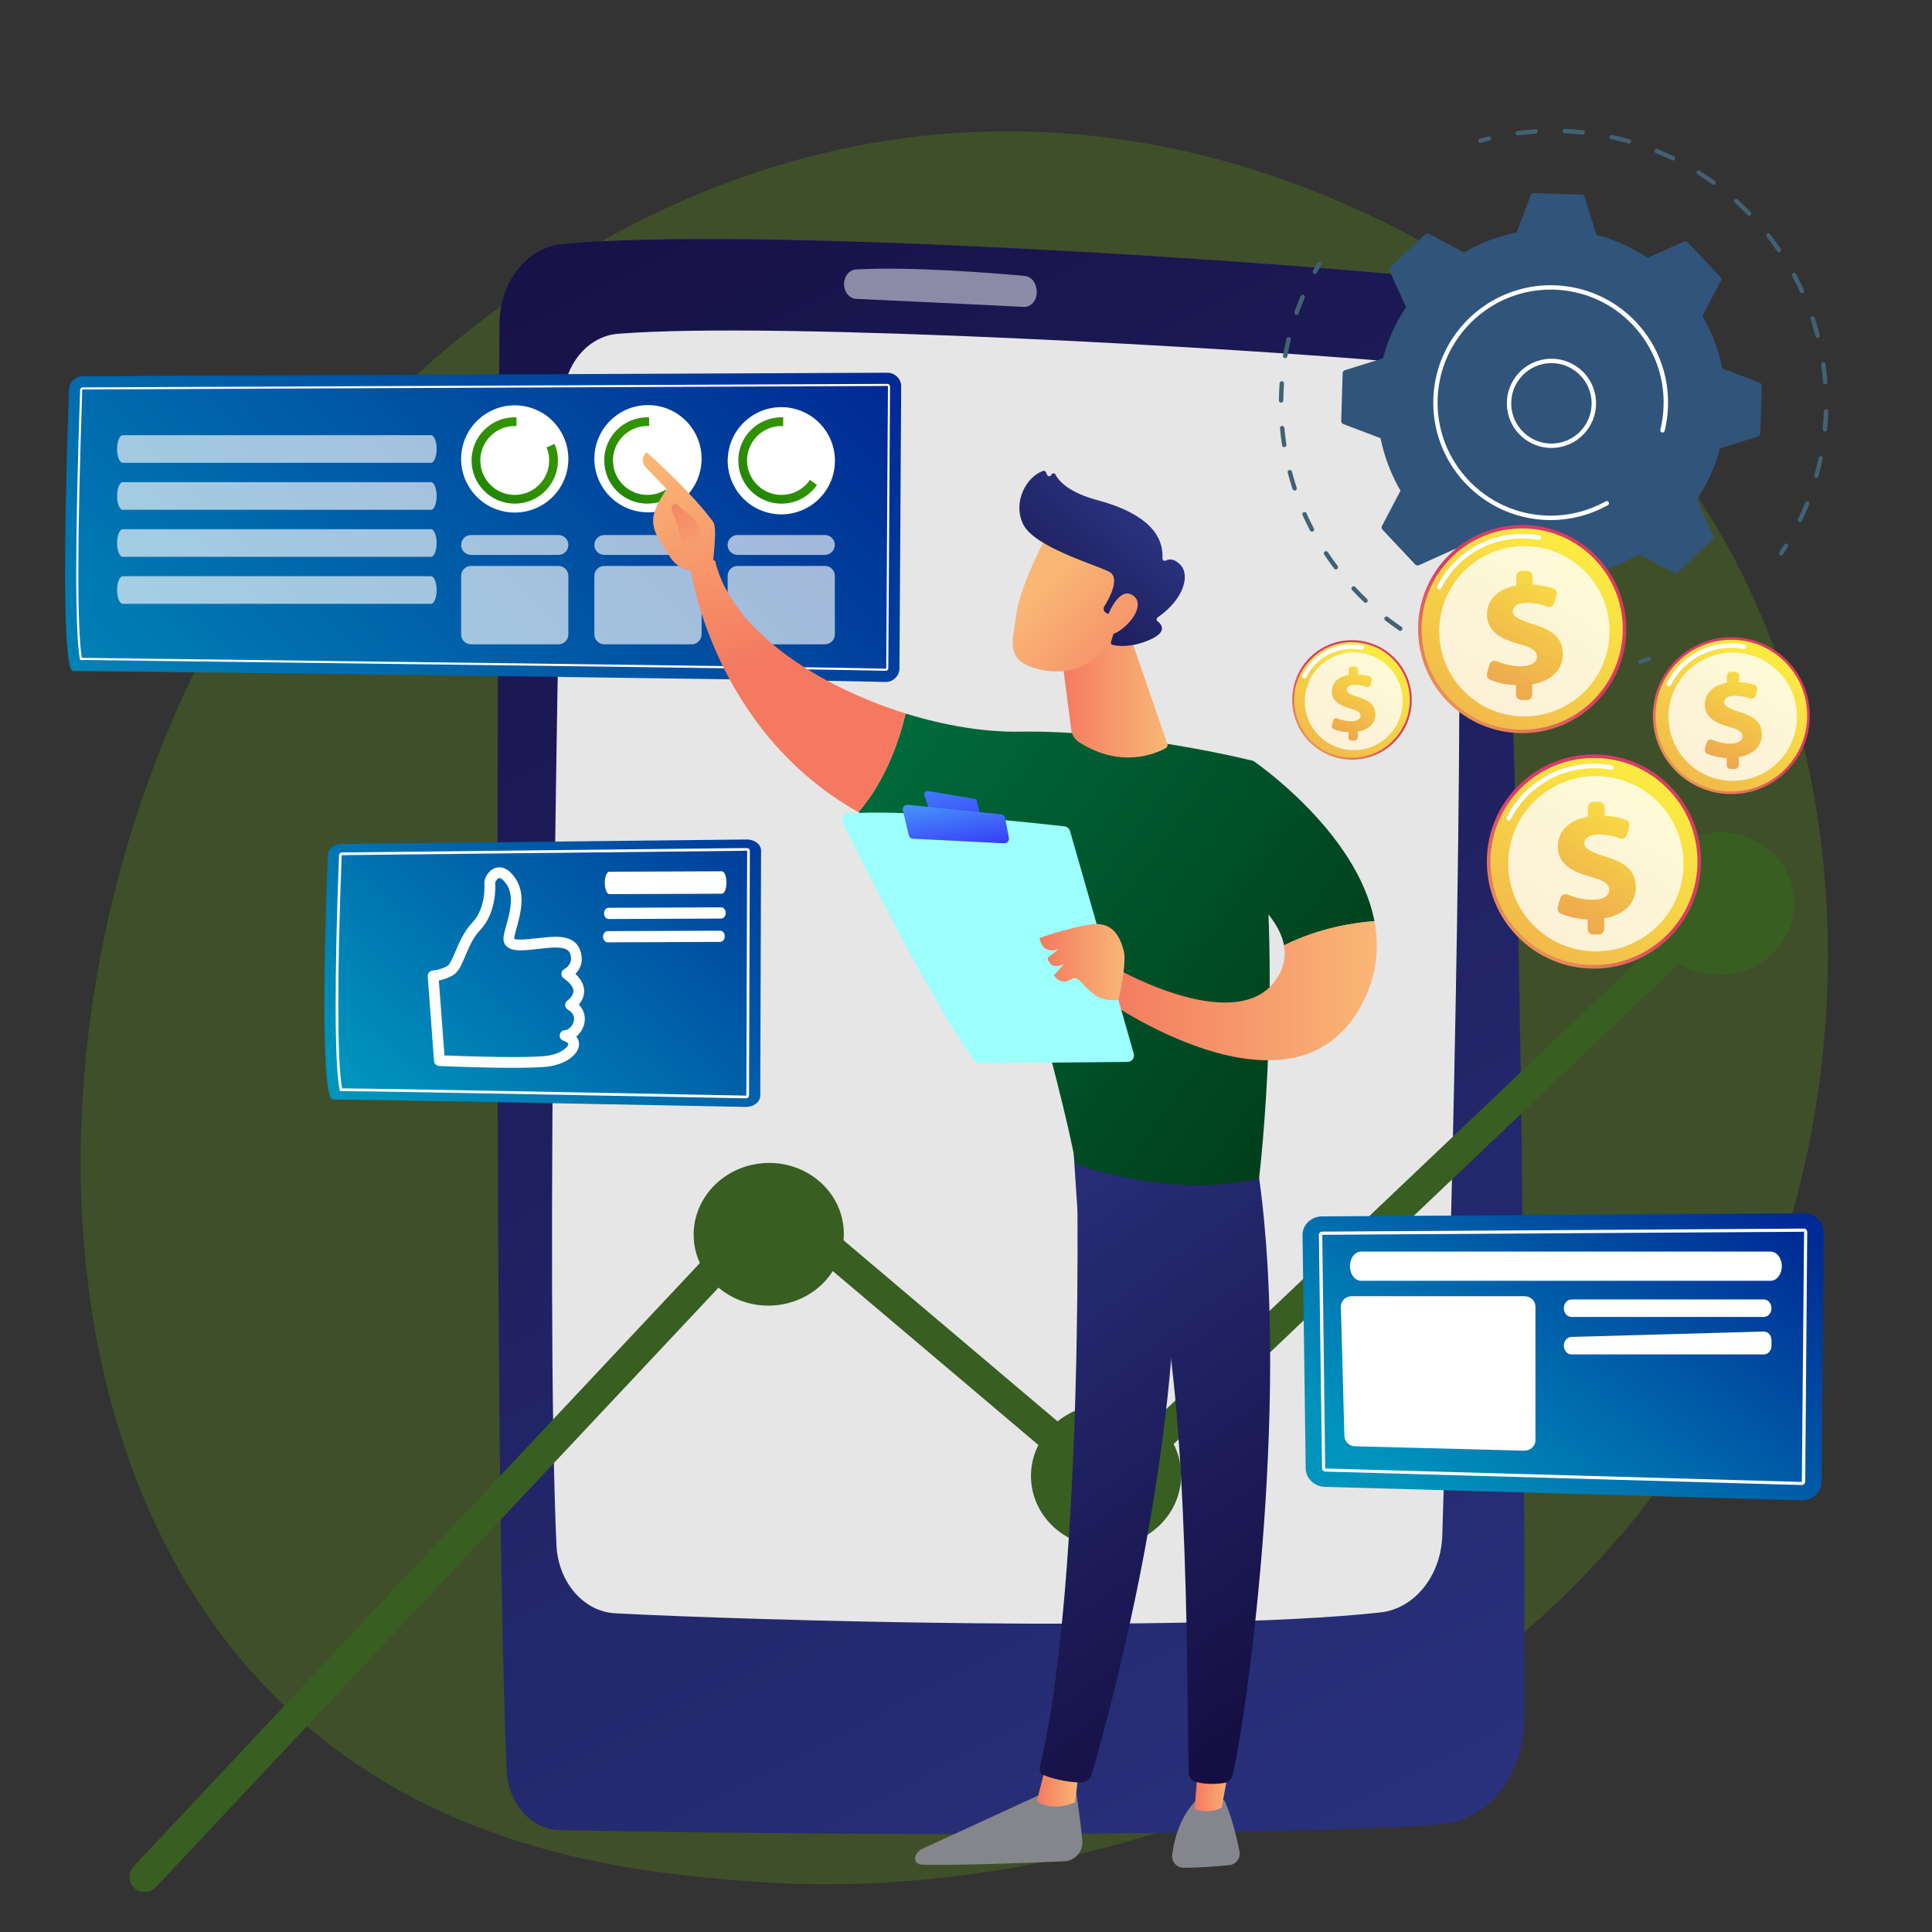 <?xml version="1.0" encoding="utf-8"?>
<!-- Generator: Adobe Illustrator 24.0.2, SVG Export Plug-In . SVG Version: 6.00 Build 0)  -->
<svg version="1.1" xmlns="http://www.w3.org/2000/svg" xmlns:xlink="http://www.w3.org/1999/xlink" x="0px" y="0px"
	 viewBox="0 0 614.38 614.38" style="enable-background:new 0 0 614.38 614.38;" xml:space="preserve">
<rect x="0" y="0" width="614.38" height="614.38" fill="#333333" stroke="none"/>
<style type="text/css">
	.st0{opacity:0.3;fill:#5B9114;}
	.st1{fill:url(#SVGID_1_);}
	.st2{fill:#E6E6E6;}
	.st3{opacity:0.5;fill:#FFFFFF;}
	.st4{fill:#426175;}
	.st5{fill:#31547A;}
	.st6{fill:#FFFFFF;}
	.st7{fill:url(#SVGID_2_);}
	.st8{opacity:0.64;fill:#FFFFFF;}
	.st9{fill:url(#SVGID_3_);}
	.st10{fill:url(#SVGID_4_);}
	.st11{fill:url(#SVGID_5_);}
	.st12{opacity:0.64;}
	.st13{fill:url(#SVGID_6_);}
	.st14{fill:#385E22;}
	.st15{fill:url(#SVGID_7_);}
	.st16{fill:url(#SVGID_8_);}
	.st17{fill:url(#SVGID_9_);}
	.st18{opacity:0.78;fill:#FFFFFF;}
	.st19{fill:url(#SVGID_10_);}
	.st20{fill:url(#SVGID_11_);}
	.st21{fill:url(#SVGID_12_);}
	.st22{fill:url(#SVGID_13_);}
	.st23{fill:url(#SVGID_14_);}
	.st24{fill:url(#SVGID_15_);}
	.st25{fill:url(#SVGID_16_);}
	.st26{fill:url(#SVGID_17_);}
	.st27{fill:url(#SVGID_18_);}
	.st28{fill:url(#SVGID_19_);}
	.st29{fill:#85858C;}
	.st30{fill:url(#SVGID_20_);}
	.st31{fill:url(#SVGID_21_);}
	.st32{fill:url(#SVGID_22_);}
	.st33{fill:url(#SVGID_23_);}
	.st34{fill:url(#SVGID_24_);}
	.st35{fill:url(#SVGID_25_);}
	.st36{fill:url(#SVGID_26_);}
	.st37{fill:url(#SVGID_27_);}
	.st38{fill:url(#SVGID_28_);}
	.st39{fill:url(#SVGID_29_);}
	.st40{fill:url(#SVGID_30_);}
	.st41{fill:url(#SVGID_31_);}
	.st42{fill:url(#SVGID_32_);}
	.st43{fill:url(#SVGID_33_);}
	.st44{fill:url(#SVGID_34_);}
	.st45{fill:url(#SVGID_35_);}
	.st46{fill:url(#SVGID_36_);}
	.st47{fill:url(#SVGID_37_);}
</style>
<g id="Background">
</g>
<g id="Illustration">
	<g>
		<path class="st0" d="M557.98,419.72C501.69,551.29,353.1,607.8,236.69,598.16c-31.79-2.63-95.74-7.92-145.68-55.15
			c-95.9-90.69-81.13-280.26,10.67-391.87c11.82-14.37,93.66-110.67,221.18-109.38c93.37,0.94,158.9,53.68,166.87,60.25
			c10.07,8.3,32.27,28.02,52.28,59.32C589.02,234.86,593.15,337.5,557.98,419.72z"/>
		<g>
			
				<linearGradient id="SVGID_1_" gradientUnits="userSpaceOnUse" x1="495.759" y1="694.938" x2="185.176" y2="66.714" gradientTransform="matrix(1 -0.015 0.015 1 -31.436 -44.643)">
				<stop  offset="0" style="stop-color:#2B3582"/>
				<stop  offset="1" style="stop-color:#150E42"/>
			</linearGradient>
			<path class="st1" d="M158.84,102.87c-0.5,81.13-1.88,360.97,2.27,460.06c0.44,10.5,7.76,18.82,16.75,19.03
				c44.43,1.03,207.27,2.9,279.84-1.76c15.12-0.97,26.93-15.48,26.98-33.2c0.23-85.15-0.03-324.63-9.59-434.2
				c-1.15-13.13-10.12-23.46-21.36-24.61c-48.44-4.93-212.12-16.31-274.8-10.61C167.63,78.63,158.92,89.6,158.84,102.87z"/>
			<path class="st2" d="M179.03,127.45c-1.41,65.5-5.68,283.39-2.08,363.88c0.53,11.77,8.6,21.16,18.66,21.7
				c41.42,2.21,182.7,6.34,243.31-0.26c10.91-1.19,19.33-11.66,19.73-24.47c2.07-66.83,7.86-269.74,4.37-349.34
				c-0.56-12.7-9.12-22.94-19.96-23.92c-44.84-4.03-195.03-12.97-246.55-8.9C186.84,106.91,179.27,116.11,179.03,127.45z"/>
			<path class="st3" d="M268.41,90.43L268.41,90.43c0.04,2.49,1.73,4.52,3.85,4.61c10.5,0.49,40.07,1.86,53.28,2.56
				c2.61,0.14,4.61-2.63,4.07-5.62l-0.09-0.51c-0.37-2.04-1.84-3.56-3.61-3.72c-8.94-0.82-35.91-3.07-53.74-2.06
				C270.03,85.82,268.38,87.92,268.41,90.43z"/>
		</g>
		<g>
			<g>
				<path class="st4" d="M521.42,211.09c-0.19-0.07-0.34-0.22-0.41-0.43c-0.12-0.37,0.07-0.76,0.44-0.88
					c0.88-0.29,1.75-0.6,2.61-0.92c0.36-0.13,0.76,0.05,0.9,0.41c0.13,0.36-0.05,0.76-0.41,0.9c-0.88,0.33-1.76,0.64-2.65,0.94
					C521.73,211.15,521.56,211.15,521.42,211.09z"/>
				<path class="st4" d="M465.55,210.87c-0.35-0.13-0.53-0.52-0.41-0.88c0.13-0.36,0.52-0.56,0.89-0.43
					c1.68,0.58,3.41,1.12,5.13,1.59c0.37,0.1,0.59,0.49,0.49,0.86c-0.1,0.37-0.49,0.59-0.86,0.49c-1.75-0.48-3.5-1.03-5.21-1.62
					C465.56,210.88,465.56,210.88,465.55,210.87z M457.39,207.59c-0.01-0.01-0.03-0.01-0.04-0.02c-1.65-0.76-3.29-1.59-4.88-2.45
					c-0.34-0.18-0.46-0.61-0.28-0.95c0.18-0.34,0.6-0.47,0.95-0.28c1.57,0.85,3.18,1.66,4.8,2.41c0.35,0.16,0.5,0.58,0.34,0.93
					C458.12,207.56,457.73,207.72,457.39,207.59z M479.31,214.38c-0.3-0.12-0.49-0.43-0.44-0.77c0.06-0.38,0.42-0.64,0.81-0.57
					c1.75,0.3,3.54,0.54,5.32,0.73c0.39,0.04,0.66,0.38,0.62,0.77c-0.04,0.38-0.38,0.66-0.77,0.62c-1.81-0.19-3.63-0.44-5.41-0.74
					C479.4,214.41,479.35,214.39,479.31,214.38z M445.03,200.57c-0.05-0.02-0.1-0.04-0.14-0.08c-1.49-1.02-2.98-2.1-4.41-3.21
					c-0.3-0.24-0.36-0.68-0.12-0.98c0.24-0.3,0.67-0.36,0.98-0.12c1.41,1.1,2.87,2.16,4.34,3.16c0.32,0.22,0.4,0.65,0.18,0.97
					C445.68,200.59,445.33,200.69,445.03,200.57z M493.47,215.58c-0.26-0.1-0.45-0.36-0.45-0.65c0-0.39,0.31-0.7,0.7-0.7l0.5,0
					c1.62,0,3.26-0.05,4.87-0.15c0.39-0.02,0.72,0.27,0.74,0.66c0.02,0.39-0.27,0.72-0.66,0.74c-1.64,0.1-3.3,0.14-4.95,0.15
					l-0.51,0C493.63,215.63,493.54,215.61,493.47,215.58z M433.99,191.64c-0.08-0.03-0.16-0.08-0.23-0.15
					c-1.31-1.25-2.6-2.56-3.83-3.89c-0.26-0.28-0.25-0.73,0.04-0.99c0.28-0.26,0.72-0.24,0.99,0.04c1.21,1.31,2.48,2.59,3.77,3.83
					c0.28,0.27,0.29,0.71,0.02,0.99C434.55,191.68,434.25,191.74,433.99,191.64z M507.63,214.49c-0.23-0.09-0.4-0.29-0.44-0.54
					c-0.06-0.38,0.2-0.74,0.58-0.8c1.76-0.28,3.54-0.62,5.27-1.02c0.38-0.09,0.75,0.15,0.84,0.53c0.08,0.38-0.15,0.75-0.53,0.84
					c-1.77,0.4-3.57,0.75-5.36,1.03C507.86,214.54,507.74,214.53,507.63,214.49z M424.55,181.03c-0.12-0.05-0.23-0.12-0.31-0.23
					c-1.09-1.45-2.15-2.95-3.15-4.46c-0.21-0.32-0.12-0.76,0.2-0.97c0.32-0.21,0.75-0.12,0.97,0.2c0.98,1.48,2.02,2.96,3.1,4.39
					c0.23,0.31,0.17,0.75-0.14,0.98C425.02,181.09,424.77,181.12,424.55,181.03z M416.96,169.04c-0.15-0.06-0.29-0.17-0.37-0.33
					c-0.84-1.61-1.64-3.26-2.38-4.91c-0.16-0.35,0-0.77,0.35-0.92c0.35-0.16,0.77,0,0.92,0.35c0.72,1.63,1.51,3.25,2.34,4.83
					c0.18,0.34,0.05,0.76-0.29,0.94C417.35,169.1,417.14,169.11,416.96,169.04z M411.44,155.96c-0.19-0.07-0.35-0.23-0.41-0.43
					c-0.56-1.72-1.08-3.48-1.54-5.23c-0.1-0.37,0.13-0.75,0.5-0.85c0.37-0.1,0.75,0.13,0.85,0.5c0.45,1.73,0.96,3.46,1.51,5.15
					c0.12,0.37-0.08,0.76-0.45,0.88C411.75,156.03,411.58,156.02,411.44,155.96z M408.14,142.16c-0.23-0.09-0.4-0.29-0.44-0.55
					c-0.27-1.79-0.5-3.61-0.66-5.42c-0.03-0.38,0.25-0.72,0.63-0.76c0.38-0.03,0.72,0.25,0.76,0.63c0.16,1.78,0.38,3.57,0.65,5.33
					c0.06,0.38-0.2,0.74-0.58,0.8C408.37,142.21,408.25,142.2,408.14,142.16z M407.14,127.99c-0.26-0.1-0.45-0.36-0.45-0.66
					c0.02-1.82,0.1-3.66,0.23-5.45c0.03-0.38,0.36-0.67,0.75-0.65c0.38,0.03,0.67,0.36,0.65,0.75c-0.13,1.77-0.2,3.58-0.22,5.37
					c0,0.39-0.32,0.7-0.71,0.69C407.3,128.04,407.21,128.02,407.14,127.99z M408.44,113.85c-0.31-0.12-0.5-0.44-0.44-0.77
					c0.31-1.78,0.69-3.58,1.11-5.35c0.09-0.38,0.47-0.61,0.84-0.52c0.37,0.09,0.61,0.47,0.52,0.84c-0.42,1.74-0.79,3.51-1.09,5.26
					c-0.07,0.38-0.43,0.63-0.81,0.57C408.53,113.87,408.48,113.86,408.44,113.85z M412.04,100.11c-0.35-0.13-0.53-0.53-0.41-0.88
					c0.26-0.74,0.53-1.47,0.81-2.2c0.37-0.97,0.76-1.94,1.17-2.89c0.15-0.35,0.54-0.51,0.89-0.38c0.01,0,0.02,0.01,0.02,0.01
					c0.36,0.15,0.52,0.56,0.37,0.92c-0.39,0.93-0.78,1.88-1.15,2.84c-0.28,0.72-0.54,1.44-0.8,2.17c-0.13,0.36-0.53,0.55-0.89,0.43
					C412.05,100.11,412.05,100.11,412.04,100.11z"/>
				<path class="st4" d="M417.88,87.1c-0.03-0.01-0.06-0.02-0.09-0.04c-0.34-0.19-0.46-0.61-0.27-0.95c0.45-0.82,0.92-1.64,1.4-2.44
					c0.2-0.33,0.62-0.44,0.96-0.24c0.33,0.2,0.44,0.63,0.24,0.96c-0.47,0.79-0.93,1.59-1.38,2.4
					C418.57,87.1,418.2,87.22,417.88,87.1z"/>
			</g>
			<g>
				<path class="st4" d="M470.52,45.42c-0.2-0.08-0.36-0.24-0.42-0.47c-0.1-0.37,0.11-0.76,0.49-0.86c0.9-0.25,1.81-0.49,2.72-0.71
					c0.37-0.09,0.75,0.14,0.84,0.51c0.09,0.37-0.14,0.75-0.51,0.84c-0.9,0.22-1.79,0.45-2.68,0.7
					C470.81,45.48,470.65,45.47,470.52,45.42z"/>
				<path class="st4" d="M572.15,166c-0.02-0.01-0.03-0.01-0.05-0.02c-0.35-0.17-0.5-0.58-0.33-0.93c0.81-1.7,1.57-3.45,2.26-5.2
					c0.14-0.36,0.54-0.53,0.9-0.4c0,0,0,0,0.01,0c0.36,0.14,0.53,0.55,0.39,0.91c-0.7,1.78-1.48,3.56-2.3,5.29
					C572.87,165.98,572.49,166.13,572.15,166z M577.37,151.94c-0.33-0.13-0.52-0.49-0.42-0.84c0.5-1.81,0.94-3.67,1.32-5.52
					c0.08-0.38,0.45-0.62,0.82-0.54c0.37,0.07,0.62,0.45,0.54,0.82c-0.38,1.88-0.84,3.77-1.34,5.61c-0.1,0.37-0.49,0.59-0.86,0.49
					C577.41,151.95,577.39,151.94,577.37,151.94z M580.07,137.18c-0.29-0.11-0.47-0.4-0.44-0.72c0.18-1.87,0.29-3.78,0.35-5.67
					c0.01-0.39,0.33-0.69,0.72-0.68c0.39,0.01,0.69,0.33,0.68,0.72c-0.06,1.92-0.17,3.86-0.35,5.76c-0.04,0.38-0.38,0.67-0.76,0.63
					C580.19,137.22,580.13,137.2,580.07,137.18z M580.2,122.18c-0.24-0.09-0.43-0.32-0.45-0.6c-0.14-1.88-0.35-3.78-0.62-5.64
					c-0.06-0.38,0.21-0.74,0.59-0.79c0.38-0.05,0.74,0.21,0.79,0.59c0.27,1.89,0.48,3.82,0.63,5.73c0.03,0.38-0.26,0.72-0.64,0.75
					C580.4,122.23,580.29,122.22,580.2,122.18z M577.76,107.38c-0.2-0.08-0.37-0.25-0.43-0.48c-0.47-1.82-1-3.66-1.59-5.44
					c-0.12-0.37,0.08-0.76,0.45-0.88c0.37-0.12,0.76,0.08,0.88,0.45c0.6,1.82,1.14,3.68,1.61,5.53c0.1,0.37-0.13,0.75-0.5,0.85
					C578.04,107.45,577.89,107.43,577.76,107.38z M572.8,93.24c-0.17-0.06-0.31-0.19-0.39-0.36c-0.78-1.71-1.62-3.43-2.51-5.09
					c-0.18-0.34-0.05-0.76,0.29-0.95c0.34-0.18,0.76-0.05,0.95,0.29c0.9,1.69,1.76,3.43,2.55,5.17c0.16,0.35,0,0.77-0.35,0.92
					C573.16,93.31,572.96,93.31,572.8,93.24z M565.46,80.17c-0.13-0.05-0.24-0.14-0.33-0.26c-1.06-1.56-2.19-3.1-3.35-4.58
					c-0.24-0.3-0.18-0.74,0.12-0.98c0.3-0.24,0.74-0.19,0.98,0.12c1.18,1.51,2.32,3.07,3.4,4.65c0.22,0.32,0.13,0.75-0.18,0.97
					C565.9,80.23,565.66,80.25,565.46,80.17z M482.36,43.01c-0.23-0.09-0.41-0.3-0.44-0.56c-0.05-0.38,0.22-0.73,0.6-0.78
					c1.9-0.25,3.83-0.44,5.74-0.57c0.39-0.03,0.72,0.27,0.74,0.65c0.03,0.38-0.27,0.72-0.65,0.74c-1.88,0.12-3.78,0.31-5.65,0.56
					C482.58,43.06,482.46,43.05,482.36,43.01z M555.97,68.55c-0.09-0.04-0.18-0.09-0.25-0.17c-1.31-1.35-2.69-2.68-4.08-3.94
					c-0.29-0.26-0.31-0.7-0.05-0.99c0.26-0.29,0.7-0.31,0.99-0.05c1.42,1.28,2.82,2.63,4.15,4c0.27,0.28,0.26,0.72-0.01,0.99
					C556.51,68.6,556.22,68.65,555.97,68.55z M497.34,42.33c-0.27-0.1-0.46-0.37-0.45-0.68c0.02-0.39,0.34-0.69,0.73-0.67
					c1.92,0.08,3.85,0.22,5.75,0.42c0.38,0.04,0.66,0.38,0.62,0.77c-0.04,0.38-0.38,0.66-0.77,0.62c-1.87-0.2-3.77-0.34-5.66-0.41
					C497.48,42.37,497.41,42.36,497.34,42.33z M544.64,58.73c-0.06-0.02-0.11-0.05-0.16-0.09c-1.52-1.11-3.11-2.18-4.7-3.18
					c-0.33-0.21-0.42-0.64-0.22-0.96c0.2-0.33,0.64-0.43,0.96-0.22c1.62,1.02,3.23,2.11,4.78,3.23c0.31,0.23,0.38,0.66,0.16,0.98
					C545.26,58.75,544.92,58.84,544.64,58.73z M512.22,44.22c-0.32-0.12-0.51-0.46-0.43-0.8c0.08-0.38,0.45-0.62,0.83-0.53
					c1.87,0.41,3.75,0.88,5.59,1.41c0.38,0.1,0.58,0.49,0.48,0.86c-0.11,0.37-0.49,0.59-0.86,0.48c-1.81-0.52-3.66-0.99-5.5-1.38
					C512.29,44.25,512.25,44.24,512.22,44.22z M531.78,51c-0.02-0.01-0.04-0.02-0.06-0.02c-1.69-0.83-3.44-1.61-5.18-2.32
					c-0.36-0.15-0.53-0.55-0.38-0.91c0.15-0.36,0.53-0.51,0.91-0.38c1.77,0.72,3.54,1.52,5.26,2.36c0.35,0.17,0.49,0.59,0.32,0.93
					C532.49,50.99,532.11,51.13,531.78,51z"/>
				<path class="st4" d="M566.2,176.57c-0.05-0.02-0.09-0.04-0.14-0.07c-0.32-0.21-0.41-0.65-0.2-0.97c0.51-0.77,1-1.55,1.49-2.34
					c0.2-0.33,0.63-0.43,0.96-0.23c0.33,0.2,0.43,0.63,0.23,0.96c-0.49,0.8-1,1.59-1.51,2.37
					C566.84,176.58,566.5,176.68,566.2,176.57z"/>
			</g>
			<g>
				<path class="st5" d="M544.6,171.59c0.32-0.3,0.42-0.78,0.24-1.18l-5.2-11.54c3.27-4.93,5.77-10.41,7.33-16.29l12.08-3.76
					c0.42-0.13,0.72-0.52,0.73-0.96l0.45-15.18c0.01-0.44-0.26-0.85-0.67-1l-11.83-4.48c-1.21-5.96-3.38-11.59-6.35-16.7l5.88-11.21
					c0.21-0.39,0.14-0.87-0.16-1.2l-10.41-11.05c-0.3-0.32-0.78-0.42-1.18-0.24l-11.54,5.2c-4.93-3.27-10.41-5.77-16.29-7.33
					l-3.76-12.08c-0.13-0.42-0.52-0.72-0.96-0.73l-15.18-0.45c-0.44-0.01-0.85,0.26-1,0.67l-4.48,11.83
					c-5.96,1.21-11.59,3.38-16.7,6.35l-11.21-5.88c-0.39-0.21-0.87-0.14-1.2,0.16l-11.05,10.41c-0.32,0.3-0.42,0.78-0.24,1.18
					l5.2,11.54c-3.27,4.93-5.77,10.41-7.33,16.29l-12.08,3.76c-0.42,0.13-0.72,0.52-0.73,0.96l-0.45,15.18
					c-0.01,0.44,0.26,0.85,0.67,1l11.83,4.48c1.21,5.96,3.38,11.59,6.35,16.7l-5.88,11.21c-0.21,0.39-0.14,0.87,0.16,1.2
					l10.41,11.05c0.3,0.32,0.78,0.42,1.18,0.24l11.54-5.2c4.93,3.27,10.41,5.77,16.29,7.33l3.76,12.08
					c0.13,0.42,0.52,0.72,0.96,0.73l15.18,0.45c0.44,0.01,0.85-0.26,1-0.67l4.48-11.83c5.96-1.21,11.59-3.38,16.7-6.35l11.21,5.88
					c0.39,0.21,0.87,0.14,1.2-0.16L544.6,171.59z"/>
				<path class="st6" d="M488.31,141.51c-4.3-1.65-7.73-5.36-8.79-10.19c-0.82-3.7-0.14-7.49,1.89-10.69c2.04-3.19,5.2-5.4,8.9-6.22
					c3.7-0.82,7.49-0.14,10.69,1.89c3.19,2.04,5.4,5.2,6.22,8.9c1.69,7.64-3.15,15.22-10.79,16.91
					C493.61,142.73,490.81,142.47,488.31,141.51z M497.91,116.31c-2.31-0.89-4.84-1.08-7.31-0.53c-3.34,0.74-6.18,2.73-8.02,5.61
					c-1.84,2.88-2.44,6.3-1.71,9.64c1.52,6.88,8.36,11.25,15.24,9.73c6.88-1.52,11.25-8.36,9.73-15.24
					c-0.74-3.33-2.73-6.18-5.61-8.02C499.5,117.01,498.72,116.62,497.91,116.31z"/>
				<path class="st6" d="M479.79,162.93c-14.42-5.52-24.48-19.72-23.99-36c0.13-4.3,0.98-8.41,2.44-12.22
					c5.53-14.41,19.72-24.47,35.99-23.99c9.97,0.3,19.23,4.46,26.06,11.72c6.84,7.26,10.44,16.75,10.14,26.72l0,0
					c-0.07,2.43-0.38,4.85-0.92,7.21c-0.05,0.22-0.1,0.44-0.16,0.66c-0.01,0.03-0.02,0.06-0.03,0.08c-0.12,0.32-0.47,0.51-0.82,0.43
					c-0.36-0.09-0.6-0.47-0.51-0.85c0.61-2.47,0.96-5.02,1.03-7.58c0.29-9.6-3.18-18.73-9.76-25.72
					c-6.58-6.99-15.49-10.99-25.09-11.28c-15.67-0.47-29.33,9.22-34.65,23.09c-1.41,3.67-2.23,7.62-2.35,11.76
					c-0.59,19.81,15.04,36.41,34.85,37c6.51,0.19,12.94-1.38,18.6-4.54c0.34-0.19,0.76-0.07,0.95,0.27c0.11,0.19,0.11,0.4,0.04,0.59
					c-0.06,0.15-0.16,0.28-0.31,0.36c-5.88,3.29-12.56,4.92-19.32,4.72C487.71,165.24,483.6,164.38,479.79,162.93z"/>
			</g>
		</g>
		<g>
			<linearGradient id="SVGID_2_" gradientUnits="userSpaceOnUse" x1="241.393" y1="81.989" x2="-147.835" y2="466.162">
				<stop  offset="0" style="stop-color:#002A94"/>
				<stop  offset="0.538" style="stop-color:#0093BC"/>
				<stop  offset="1" style="stop-color:#009CBF"/>
			</linearGradient>
			<path class="st7" d="M26.28,119.65l255.88-1.12c2.45-0.02,4.44,1.96,4.42,4.41l-0.55,89.57c-0.01,2.46-2.05,4.43-4.51,4.36
				c-22.56-0.67-253.83-3.64-258.25-3.46c-4.37,0.18-2-70.55-1.34-89.53C22.02,121.54,23.93,119.67,26.28,119.65z"/>
			<path class="st6" d="M281.66,213.32l-0.03,0c-14.41-0.43-152.52-2.15-218.89-2.98c-19.49-0.24-33.33-0.42-37.01-0.47l-0.28,0
				l-0.05-0.27c-1.57-8.85-1.54-38.45,0.08-85.59c0.02-0.45,0.38-0.81,0.83-0.81l255.88-1.12c0.23,0,0.44,0.09,0.6,0.25
				c0.16,0.16,0.25,0.37,0.24,0.6l-0.55,89.57C282.49,212.95,282.12,213.32,281.66,213.32z M26.02,209.2
				c4.07,0.06,17.71,0.23,36.73,0.46c66.37,0.83,204.49,2.55,218.9,2.98l0.03,0c0.07,0,0.14-0.08,0.14-0.17l0.55-89.57
				c0-0.05-0.01-0.08-0.05-0.12c-0.03-0.03-0.07-0.05-0.12-0.05l-255.88,1.12c-0.09,0-0.16,0.07-0.16,0.16
				C24.55,170.65,24.5,200.07,26.02,209.2z"/>
			<path class="st8" d="M37.23,142.78L37.23,142.78c0,2.42,0.81,4.39,1.8,4.39h98.02c1,0,1.8-1.96,1.8-4.39l0,0
				c0-2.42-0.81-4.39-1.8-4.39H39.03C38.04,138.4,37.23,140.36,37.23,142.78z"/>
			<path class="st8" d="M37.23,157.73L37.23,157.73c0,2.42,0.81,4.39,1.8,4.39h98.02c1,0,1.8-1.96,1.8-4.39l0,0
				c0-2.42-0.81-4.39-1.8-4.39H39.03C38.04,153.35,37.23,155.31,37.23,157.73z"/>
			<path class="st8" d="M37.23,172.68L37.23,172.68c0,2.42,0.81,4.39,1.8,4.39h98.02c1,0,1.8-1.96,1.8-4.39l0,0
				c0-2.42-0.81-4.39-1.8-4.39H39.03C38.04,168.3,37.23,170.26,37.23,172.68z"/>
			<path class="st8" d="M37.23,187.63L37.23,187.63c0,2.42,0.81,4.39,1.8,4.39h98.02c1,0,1.8-1.96,1.8-4.39l0,0
				c0-2.42-0.81-4.39-1.8-4.39H39.03C38.04,183.25,37.23,185.21,37.23,187.63z"/>
			<g>
				
					<ellipse transform="matrix(0.23 -0.973 0.973 0.23 -15.889 271.665)" class="st6" cx="163.69" cy="145.87" rx="17.05" ry="17.05"/>
				<circle class="st6" cx="206.06" cy="145.87" r="17.05"/>
				
					<ellipse transform="matrix(0.23 -0.973 0.973 0.23 48.845 354.575)" class="st6" cx="248.44" cy="146.43" rx="17.05" ry="17.05"/>
				<g>
					<linearGradient id="SVGID_3_" gradientUnits="userSpaceOnUse" x1="186.906" y1="124.393" x2="127.462" y2="180.807">
						<stop  offset="0" style="stop-color:#349400"/>
						<stop  offset="0.361" style="stop-color:#329301"/>
						<stop  offset="1" style="stop-color:#006A15"/>
					</linearGradient>
					<path class="st9" d="M173.82,142.27c0.53,1.28,0.82,2.69,0.82,4.16c0,6.05-4.9,10.95-10.95,10.95
						c-6.05,0-10.95-4.9-10.95-10.95c0-6.05,4.9-10.95,10.95-10.95c0.19,0,0.37,0,0.55,0.01v-2.78c-0.18-0.01-0.37-0.01-0.55-0.01
						c-7.58,0-13.73,6.15-13.73,13.73c0,7.58,6.15,13.73,13.73,13.73c7.58,0,13.73-6.15,13.73-13.73c0-1.87-0.37-3.65-1.05-5.27
						L173.82,142.27z"/>
					<linearGradient id="SVGID_4_" gradientUnits="userSpaceOnUse" x1="225.269" y1="127.823" x2="172.5" y2="177.903">
						<stop  offset="0" style="stop-color:#349400"/>
						<stop  offset="0.361" style="stop-color:#329301"/>
						<stop  offset="1" style="stop-color:#006A15"/>
					</linearGradient>
					<path class="st10" d="M211.71,155.69c-1.69,1.07-3.69,1.69-5.84,1.69c-6.05,0-10.95-4.9-10.95-10.95
						c0-6.05,4.9-10.95,10.95-10.95c0.19,0,0.37,0,0.55,0.01v-2.78c-0.18-0.01-0.37-0.01-0.55-0.01c-7.58,0-13.73,6.15-13.73,13.73
						c0,7.58,6.15,13.73,13.73,13.73c2.65,0,5.12-0.75,7.21-2.05L211.71,155.69z"/>
					<linearGradient id="SVGID_5_" gradientUnits="userSpaceOnUse" x1="268.011" y1="127.928" x2="215.242" y2="178.007">
						<stop  offset="0" style="stop-color:#349400"/>
						<stop  offset="0.361" style="stop-color:#329301"/>
						<stop  offset="1" style="stop-color:#006A15"/>
					</linearGradient>
					<path class="st11" d="M257.57,152.59c-1.97,2.89-5.29,4.79-9.06,4.79c-6.05,0-10.95-4.9-10.95-10.95
						c0-6.05,4.9-10.95,10.95-10.95c0.19,0,0.37,0,0.55,0.01v-2.78c-0.18-0.01-0.37-0.01-0.55-0.01c-7.58,0-13.73,6.15-13.73,13.73
						c0,7.58,6.15,13.73,13.73,13.73c4.69,0,8.83-2.35,11.3-5.94L257.57,152.59z"/>
				</g>
				<g class="st12">
					<path class="st6" d="M177.58,170.14H149.8c-1.74,0-3.16,1.41-3.16,3.16s1.41,3.16,3.16,3.16h27.78c1.74,0,3.16-1.41,3.16-3.16
						S179.32,170.14,177.58,170.14z"/>
					<path class="st6" d="M219.95,170.14h-27.78c-1.74,0-3.16,1.41-3.16,3.16s1.41,3.16,3.16,3.16h27.78c1.74,0,3.16-1.41,3.16-3.16
						S221.7,170.14,219.95,170.14z"/>
					<path class="st6" d="M234.54,176.46h27.78c1.74,0,3.16-1.41,3.16-3.16s-1.41-3.16-3.16-3.16h-27.78
						c-1.74,0-3.16,1.41-3.16,3.16S232.8,176.46,234.54,176.46z"/>
					<path class="st6" d="M177.58,179.97H149.8c-1.74,0-3.16,1.41-3.16,3.16v18.6c0,1.74,1.41,3.16,3.16,3.16h27.78
						c1.74,0,3.16-1.41,3.16-3.16v-18.6C180.74,181.38,179.32,179.97,177.58,179.97z"/>
					<path class="st6" d="M219.95,179.97h-27.78c-1.74,0-3.16,1.41-3.16,3.16v18.6c0,1.74,1.41,3.16,3.16,3.16h27.78
						c1.74,0,3.16-1.41,3.16-3.16v-18.6C223.11,181.38,221.7,179.97,219.95,179.97z"/>
					<path class="st6" d="M262.33,179.97h-27.78c-1.74,0-3.16,1.41-3.16,3.16v18.6c0,1.74,1.41,3.16,3.16,3.16h27.78
						c1.74,0,3.16-1.41,3.16-3.16v-18.6C265.49,181.38,264.07,179.97,262.33,179.97z"/>
				</g>
			</g>
		</g>
		<g>
			<linearGradient id="SVGID_6_" gradientUnits="userSpaceOnUse" x1="243.864" y1="233.935" x2="30.874" y2="463.102">
				<stop  offset="0" style="stop-color:#002A94"/>
				<stop  offset="0.538" style="stop-color:#0093BC"/>
				<stop  offset="1" style="stop-color:#009CBF"/>
			</linearGradient>
			<path class="st13" d="M108.71,268.36l128.73-1.4c2.52-0.03,4.59,1.58,4.58,3.57l-0.26,77.91c-0.01,2-2.1,3.61-4.64,3.56
				c-23.28-0.46-126.62-2.48-131.19-2.31c-4.51,0.17-2.3-62.43-1.68-77.87C104.32,269.91,106.29,268.39,108.71,268.36z"/>
			<path class="st6" d="M108.11,346.95l-0.08-0.33c-1.65-7.19-1.73-36.52-0.21-74.73c0.02-0.45,0.43-0.8,0.94-0.81l128.73-1.4
				c0.25,0,0.46,0.07,0.64,0.21c0.21,0.16,0.32,0.39,0.32,0.63l-0.26,77.91c0,0.46-0.42,0.83-0.94,0.84l-0.03,0
				c-18.53-0.36-111.8-2.19-128.77-2.31L108.11,346.95z M237.52,270.54c-0.01,0-0.02,0-0.02,0l-128.73,1.4
				c-0.06,0-0.1,0.03-0.11,0.03c-1.48,37.53-1.43,66.47,0.13,74.13c17.85,0.14,110.03,1.95,128.44,2.31l0.03,0
				c0.04,0,0.07-0.02,0.08-0.03l0.25-77.86C237.58,270.55,237.55,270.55,237.52,270.54z"/>
			<path class="st6" d="M192.32,280.78L192.32,280.78c0.01,1.97,0.67,3.57,1.48,3.56l35.77-0.14c0.81,0,1.46-1.6,1.45-3.57l0,0
				c-0.01-1.97-0.67-3.57-1.48-3.56l-35.77,0.14C192.96,277.21,192.31,278.81,192.32,280.78z"/>
			<path class="st6" d="M192.08,290.47L192.08,290.47c0,0.99,0.66,1.78,1.47,1.78l35.77-0.14c0.81,0,1.46-0.8,1.46-1.79l0,0
				c0-0.99-0.66-1.78-1.47-1.78l-35.77,0.14C192.73,288.68,192.08,289.49,192.08,290.47z"/>
			<path class="st6" d="M191.78,297.89L191.78,297.89c0,0.99,0.66,1.78,1.47,1.78l35.77-0.14c0.81,0,1.46-0.8,1.46-1.79l0,0
				c0-0.99-0.66-1.78-1.47-1.78l-35.77,0.14C192.43,296.1,191.77,296.9,191.78,297.89z"/>
			<path class="st6" d="M141.09,339.05c-0.79-0.03-1.29-0.05-1.43-0.06c-0.87-0.04-1.57-0.72-1.63-1.58l-2.02-26.93
				c-0.03-0.46,0.12-0.91,0.41-1.25c0.3-0.34,0.72-0.55,1.18-0.59c0.06,0,2.6-0.21,4.75-1.51c0.73-0.44,1.63-2.56,2.42-4.43
				c1.23-2.89,2.76-6.49,5.41-9.29c4.3-4.53,3.91-11.62,3.85-12.41c-0.13-1.74,1.31-4.23,3.44-4.96c1.3-0.44,3.87-0.6,6.5,3.38
				c3.29,4.97,1.5,11.4,0.32,15.66c-0.37,1.32-0.71,2.57-0.78,3.35c0,0.03,0,0.06,0,0.08c0.85,0.58,4.83,0.13,7.23-0.14
				c1.27-0.14,2.58-0.29,3.85-0.39c4.45-0.33,9.64,0.07,10.37,6.2c0.3,2.53-0.85,4.37-1.98,5.53c1.89,1.75,2.82,3.62,2.79,5.57
				c-0.03,1.77-0.87,3.19-1.71,4.18c1.64,1.66,2.28,3.85,1.72,6.16c-0.39,1.6-1.32,3.01-2.52,4c0.84,1.03,0.91,2.11,0.87,2.68
				c-0.2,2.97-3.91,5.79-8.81,6.71C169.39,340.11,147.04,339.3,141.09,339.05z M139.55,311.8l1.79,23.83
				c5.98,0.24,27.88,1.03,33.36,0c3.9-0.73,5.96-2.69,6.02-3.58c0.02-0.34-0.6-0.79-1.56-1.1c-0.78-0.26-1.27-1.04-1.15-1.86
				c0.11-0.82,0.79-1.44,1.61-1.48c1.18-0.06,2.48-1.35,2.84-2.81c0.26-1.06,0.14-2.57-1.9-3.75c-0.51-0.3-0.84-0.84-0.85-1.43
				c-0.02-0.59,0.28-1.15,0.77-1.48c0.01-0.01,1.85-1.29,1.87-2.93c0.02-1.59-1.68-3.12-3.1-4.12c-0.49-0.34-0.76-0.92-0.72-1.51
				c0.04-0.6,0.39-1.13,0.92-1.41c0.09-0.05,2.39-1.32,2.12-3.59c-0.2-1.71-0.43-3.66-6.71-3.19c-1.21,0.09-2.48,0.24-3.72,0.38
				c-4.6,0.52-8.23,0.93-10.06-0.85c-0.51-0.5-1.09-1.39-0.96-2.8c0.1-1.09,0.47-2.42,0.9-3.96c1.08-3.88,2.55-9.19,0.12-12.86
				c-0.94-1.42-1.9-2.21-2.49-2.04c-0.63,0.17-1.16,1.16-1.18,1.52c0.07,0.91,0.54,9.38-4.78,14.98c-2.23,2.35-3.56,5.49-4.74,8.27
				c-1.19,2.8-2.13,5.01-3.8,6.03C142.51,311.04,140.78,311.55,139.55,311.8z M163.52,298.56L163.52,298.56L163.52,298.56z"/>
		</g>
		<g>
			<path class="st14" d="M554.36,286.96l-4.07-3.45c-1.88-1.59-4.67-1.51-6.45,0.19L352.42,465.63l-102.34-86.59
				c-1.97-1.66-4.89-1.49-6.65,0.38L42.47,593.54c-1.83,1.95-1.73,5.01,0.22,6.84c1.01,0.94,2.31,1.38,3.59,1.3
				c1.19-0.07,2.36-0.58,3.25-1.52L247.33,389.4l102.15,86.42c1.88,1.59,4.67,1.51,6.46-0.19L547.35,293.7l7.78,6.58L554.36,286.96z
				"/>
			
				<ellipse transform="matrix(0.998 -0.057 0.057 0.998 -22.135 14.698)" class="st14" cx="244.71" cy="392.54" rx="23.89" ry="22.69"/>
			
				<ellipse transform="matrix(0.998 -0.057 0.057 0.998 -26.363 20.988)" class="st14" cx="352.05" cy="469.26" rx="23.89" ry="22.69"/>
			
				<ellipse transform="matrix(0.998 -0.057 0.057 0.998 -15.588 31.88)" class="st14" cx="547.02" cy="287.22" rx="23.89" ry="22.69"/>
		</g>
		<g>
			<linearGradient id="SVGID_7_" gradientUnits="userSpaceOnUse" x1="544.896" y1="369.305" x2="386.431" y2="575.401">
				<stop  offset="0" style="stop-color:#002A94"/>
				<stop  offset="0.538" style="stop-color:#0093BC"/>
				<stop  offset="1" style="stop-color:#009CBF"/>
			</linearGradient>
			<path class="st15" d="M420.44,386.81l153.14-0.97c3.51-0.02,6.35,2.65,6.33,5.95l-0.64,79.45c-0.03,3.31-2.95,5.96-6.47,5.86
				l-151.48-4.28c-3.36-0.1-6.05-2.66-6.1-5.83l-1.01-74.21C414.15,389.51,416.95,386.83,420.44,386.81z"/>
			<path class="st6" d="M572.98,472.24l-151.52-4.28c-0.58-0.02-1.04-0.47-1.05-1.03l-1.01-74.21c0-0.29,0.11-0.55,0.32-0.76
				c0.2-0.2,0.46-0.3,0.75-0.3l153.14-0.97c0.29,0,0.56,0.1,0.76,0.3c0.22,0.2,0.33,0.47,0.33,0.76l-0.64,79.45
				C574.05,471.77,573.57,472.24,572.98,472.24z M573.62,391.2l0,0.5l-153.14,0.97l0.93,74.26l0.08,0.05l151.5,4.28l0.71-79.5
				L573.62,391.2z"/>
			<path class="st6" d="M429.27,402.65L429.27,402.65c0,2.56,1.59,4.64,3.55,4.64h130.25c1.96,0,3.55-2.08,3.55-4.64l0,0
				c0-2.56-1.59-4.64-3.55-4.64H432.82C430.86,398.01,429.27,400.09,429.27,402.65z"/>
			<path class="st6" d="M429.91,412.19h54.84c1.94,0,3.52,1.48,3.52,3.3v42.53c0,1.86-1.63,3.35-3.61,3.3l-53.72-1.4
				c-1.87-0.05-3.37-1.46-3.42-3.22l-1.12-41.13C426.35,413.72,427.93,412.19,429.91,412.19z"/>
			<path class="st6" d="M499.71,413.23h61.21c1.33,0,2.41,1.25,2.41,2.78v0c0,1.54-1.08,2.78-2.41,2.78h-61.21
				c-1.33,0-2.41-1.25-2.41-2.78v0C497.3,414.48,498.38,413.23,499.71,413.23z"/>
			<path class="st6" d="M497.3,427.93L497.3,427.93c0,1.53,1.08,2.78,2.41,2.78h61.22c1.33,0,2.41-1.24,2.41-2.78v-1.72
				c0-1.56-1.11-2.81-2.47-2.78l-61.22,1.72C498.34,425.19,497.3,426.42,497.3,427.93z"/>
		</g>
		<g>
			<g>
				<linearGradient id="SVGID_8_" gradientUnits="userSpaceOnUse" x1="403.916" y1="252.782" x2="429.418" y2="223.182">
					<stop  offset="0" style="stop-color:#FDF53F"/>
					<stop  offset="1" style="stop-color:#D93C65"/>
				</linearGradient>
				<circle class="st16" cx="429.93" cy="222.58" r="19.01"/>
				<linearGradient id="SVGID_9_" gradientUnits="userSpaceOnUse" x1="443.828" y1="201.593" x2="368.419" y2="315.514">
					<stop  offset="0" style="stop-color:#FDF53F"/>
					<stop  offset="1" style="stop-color:#D93C65"/>
				</linearGradient>
				<circle class="st17" cx="429.93" cy="222.58" r="18.38"/>
				<path class="st6" d="M414.78,215.66c-0.11,0-0.22-0.02-0.32-0.08c-0.35-0.18-0.49-0.61-0.32-0.96c3.03-6,9.08-9.72,15.79-9.72
					c1.07,0,2.15,0.1,3.19,0.29c0.39,0.07,0.65,0.44,0.57,0.83c-0.07,0.39-0.44,0.64-0.83,0.57c-0.96-0.18-1.95-0.26-2.93-0.26
					c-6.17,0-11.74,3.43-14.52,8.94C415.29,215.52,415.04,215.66,414.78,215.66z"/>
				
					<ellipse transform="matrix(0.882 -0.472 0.472 0.882 -54.298 229.442)" class="st18" cx="430.33" cy="222.98" rx="15.56" ry="15.56"/>
				<g>
					<linearGradient id="SVGID_10_" gradientUnits="userSpaceOnUse" x1="441.579" y1="204.857" x2="401.425" y2="272.268">
						<stop  offset="0" style="stop-color:#FDF53F"/>
						<stop  offset="1" style="stop-color:#D93C65"/>
					</linearGradient>
					<path class="st19" d="M428.81,234.55v-1.69c-1.76-0.07-3.51-0.49-4.75-1.03c-0.44-0.19-0.67-0.69-0.54-1.16l0.43-1.58
						c0.16-0.58,0.79-0.88,1.34-0.65c1.23,0.52,2.75,0.92,4.38,0.92c1.7,0,2.97-0.58,2.97-1.76c0-1.07-0.98-1.7-3.34-2.33
						c-3.37-0.92-5.79-2.39-5.79-5.36c0-2.68,1.96-4.72,5.36-5.27v-1.69c0-0.54,0.44-0.99,0.99-0.99h0.99
						c0.54,0,0.99,0.44,0.99,0.99v1.52c1.63,0.07,2.82,0.34,3.76,0.68c0.48,0.17,0.75,0.69,0.61,1.18l-0.4,1.46
						c-0.15,0.56-0.75,0.87-1.3,0.66c-0.87-0.33-2.1-0.67-3.69-0.67c-2.02,0-2.59,0.84-2.59,1.58c0,0.92,1.21,1.56,3.83,2.36
						c3.74,1.12,5.3,2.68,5.3,5.47c0,2.56-1.9,4.87-5.59,5.44v1.89c0,0.54-0.44,0.99-0.99,0.99h-0.99
						C429.25,235.54,428.81,235.09,428.81,234.55z"/>
				</g>
			</g>
			<g>
				<linearGradient id="SVGID_11_" gradientUnits="userSpaceOnUse" x1="438.762" y1="252.607" x2="483.156" y2="201.078">
					<stop  offset="0" style="stop-color:#FDF53F"/>
					<stop  offset="1" style="stop-color:#D93C65"/>
				</linearGradient>
				<circle class="st20" cx="484.05" cy="200.04" r="33.1"/>
				<linearGradient id="SVGID_12_" gradientUnits="userSpaceOnUse" x1="508.241" y1="163.495" x2="376.967" y2="361.813">
					<stop  offset="0" style="stop-color:#FDF53F"/>
					<stop  offset="1" style="stop-color:#D93C65"/>
				</linearGradient>
				<circle class="st21" cx="484.05" cy="200.04" r="32"/>
				<path class="st6" d="M457.67,187.46c-0.11,0-0.22-0.02-0.32-0.08c-0.35-0.18-0.49-0.61-0.32-0.96
					c5.18-10.26,15.53-16.64,27.02-16.64c1.83,0,3.67,0.17,5.46,0.49c0.39,0.07,0.65,0.44,0.57,0.83c-0.07,0.39-0.44,0.64-0.83,0.57
					c-1.7-0.31-3.45-0.47-5.2-0.47c-10.95,0-20.81,6.07-25.75,15.85C458.18,187.32,457.93,187.46,457.67,187.46z"/>
				<circle class="st18" cx="484.75" cy="200.73" r="27.08"/>
				<g>
					<linearGradient id="SVGID_13_" gradientUnits="userSpaceOnUse" x1="504.325" y1="169.178" x2="434.424" y2="286.529">
						<stop  offset="0" style="stop-color:#FDF53F"/>
						<stop  offset="1" style="stop-color:#D93C65"/>
					</linearGradient>
					<path class="st22" d="M482.09,220.87v-2.95c-3.07-0.12-6.11-0.85-8.27-1.79c-0.77-0.34-1.16-1.2-0.94-2.01l0.75-2.74
						c0.27-1.01,1.37-1.53,2.33-1.12c2.14,0.9,4.78,1.61,7.63,1.61c2.96,0,5.16-1,5.16-3.06c0-1.86-1.7-2.96-5.82-4.06
						c-5.87-1.6-10.08-4.16-10.08-9.33c0-4.66,3.41-8.22,9.33-9.18v-2.95c0-0.95,0.77-1.72,1.72-1.72h1.73
						c0.95,0,1.72,0.77,1.72,1.72v2.65c2.84,0.11,4.91,0.6,6.55,1.18c0.84,0.3,1.3,1.2,1.07,2.06l-0.69,2.54
						c-0.27,0.98-1.31,1.51-2.26,1.16c-1.51-0.57-3.65-1.17-6.43-1.17c-3.51,0-4.51,1.45-4.51,2.76c0,1.6,2.11,2.71,6.67,4.11
						c6.52,1.96,9.23,4.66,9.23,9.53c0,4.46-3.31,8.47-9.73,9.48v3.3c0,0.95-0.77,1.72-1.72,1.72h-1.73
						C482.86,222.58,482.09,221.82,482.09,220.87z"/>
				</g>
			</g>
			<g>
				<linearGradient id="SVGID_14_" gradientUnits="userSpaceOnUse" x1="460.275" y1="328.055" x2="505.956" y2="275.033">
					<stop  offset="0" style="stop-color:#FDF53F"/>
					<stop  offset="1" style="stop-color:#D93C65"/>
				</linearGradient>
				<circle class="st23" cx="506.88" cy="273.96" r="34.06"/>
				<linearGradient id="SVGID_15_" gradientUnits="userSpaceOnUse" x1="531.768" y1="236.36" x2="396.689" y2="440.427">
					<stop  offset="0" style="stop-color:#FDF53F"/>
					<stop  offset="1" style="stop-color:#D93C65"/>
				</linearGradient>
				<circle class="st24" cx="506.88" cy="273.96" r="32.92"/>
				<path class="st6" d="M479.73,261c-0.11,0-0.22-0.02-0.32-0.08c-0.35-0.18-0.49-0.61-0.32-0.96
					c5.33-10.55,15.97-17.11,27.79-17.11c1.89,0,3.77,0.17,5.61,0.5c0.39,0.07,0.64,0.44,0.57,0.83c-0.07,0.39-0.44,0.64-0.83,0.57
					c-1.75-0.32-3.56-0.48-5.36-0.48c-11.27,0-21.43,6.25-26.51,16.32C480.24,260.86,479.99,261,479.73,261z"/>
				
					<ellipse transform="matrix(0.16 -0.987 0.987 0.16 155.155 731.722)" class="st18" cx="507.6" cy="274.68" rx="27.87" ry="27.87"/>
				<g>
					<linearGradient id="SVGID_16_" gradientUnits="userSpaceOnUse" x1="527.739" y1="242.208" x2="455.812" y2="362.961">
						<stop  offset="0" style="stop-color:#FDF53F"/>
						<stop  offset="1" style="stop-color:#D93C65"/>
					</linearGradient>
					<path class="st25" d="M504.86,295.4v-3.03c-3.16-0.13-6.29-0.87-8.51-1.84c-0.79-0.35-1.2-1.24-0.97-2.07l0.77-2.82
						c0.28-1.04,1.41-1.57,2.4-1.16c2.2,0.92,4.92,1.65,7.85,1.65c3.04,0,5.31-1.03,5.31-3.15c0-1.91-1.75-3.04-5.98-4.18
						c-6.04-1.65-10.37-4.28-10.37-9.6c0-4.8,3.51-8.46,9.6-9.44v-3.03c0-0.98,0.79-1.77,1.77-1.77h1.78c0.98,0,1.77,0.79,1.77,1.77
						v2.72c2.92,0.12,5.05,0.62,6.74,1.21c0.87,0.3,1.34,1.24,1.1,2.12l-0.71,2.61c-0.27,1.01-1.35,1.56-2.33,1.19
						c-1.56-0.59-3.75-1.2-6.61-1.2c-3.61,0-4.64,1.5-4.64,2.84c0,1.65,2.17,2.79,6.86,4.23c6.71,2.01,9.49,4.8,9.49,9.8
						c0,4.59-3.41,8.72-10.01,9.75v3.39c0,0.98-0.79,1.77-1.77,1.77h-1.78C505.65,297.16,504.86,296.37,504.86,295.4z"/>
				</g>
			</g>
			<g>
				<linearGradient id="SVGID_17_" gradientUnits="userSpaceOnUse" x1="516.423" y1="267.204" x2="549.893" y2="228.355">
					<stop  offset="0" style="stop-color:#FDF53F"/>
					<stop  offset="1" style="stop-color:#D93C65"/>
				</linearGradient>
				<circle class="st26" cx="550.57" cy="227.57" r="24.95"/>
				<linearGradient id="SVGID_18_" gradientUnits="userSpaceOnUse" x1="568.805" y1="200.02" x2="469.834" y2="349.538">
					<stop  offset="0" style="stop-color:#FDF53F"/>
					<stop  offset="1" style="stop-color:#D93C65"/>
				</linearGradient>
				<circle class="st27" cx="550.57" cy="227.57" r="24.12"/>
				<path class="st6" d="M530.68,218.26c-0.11,0-0.22-0.02-0.32-0.08c-0.35-0.18-0.49-0.61-0.32-0.96
					c3.94-7.8,11.8-12.64,20.53-12.64c1.39,0,2.79,0.13,4.15,0.37c0.39,0.07,0.64,0.44,0.57,0.83c-0.07,0.39-0.44,0.65-0.83,0.57
					c-1.27-0.23-2.58-0.35-3.89-0.35c-8.19,0-15.56,4.54-19.25,11.86C531.19,218.12,530.94,218.26,530.68,218.26z"/>
				
					<ellipse transform="matrix(0.973 -0.23 0.23 0.973 -37.663 132.718)" class="st18" cx="551.09" cy="228.1" rx="20.42" ry="20.42"/>
				<g>
					<linearGradient id="SVGID_19_" gradientUnits="userSpaceOnUse" x1="565.853" y1="204.304" x2="513.153" y2="292.779">
						<stop  offset="0" style="stop-color:#FDF53F"/>
						<stop  offset="1" style="stop-color:#D93C65"/>
					</linearGradient>
					<path class="st28" d="M549.09,243.27v-2.22c-2.32-0.09-4.61-0.64-6.23-1.35c-0.58-0.25-0.88-0.91-0.71-1.52l0.56-2.07
						c0.21-0.76,1.03-1.15,1.76-0.85c1.61,0.68,3.61,1.21,5.75,1.21c2.23,0,3.89-0.76,3.89-2.31c0-1.4-1.29-2.23-4.39-3.06
						c-4.42-1.21-7.6-3.14-7.6-7.03c0-3.52,2.57-6.2,7.03-6.92v-2.22c0-0.71,0.58-1.29,1.29-1.29h1.3c0.71,0,1.29,0.58,1.29,1.29
						v1.99c2.14,0.09,3.7,0.45,4.94,0.89c0.63,0.22,0.98,0.91,0.8,1.55l-0.52,1.91c-0.2,0.74-0.99,1.14-1.7,0.87
						c-1.14-0.43-2.75-0.88-4.85-0.88c-2.65,0-3.4,1.1-3.4,2.08c0,1.21,1.59,2.04,5.03,3.1c4.91,1.47,6.96,3.52,6.96,7.18
						c0,3.36-2.49,6.39-7.33,7.14v2.49c0,0.71-0.58,1.29-1.29,1.29h-1.31C549.67,244.57,549.09,243.99,549.09,243.27z"/>
				</g>
			</g>
		</g>
		<g>
			<path class="st29" d="M341.85,567.77c0,0,1.56,8.85,2.33,17.6c0.3,3.42-2.34,6.39-5.77,6.54c-11.66,0.49-36.61,1.43-45.56,1.03
				c-1.35-0.06-2.23-1.44-1.73-2.69c0.42-1.05,1.22-1.9,2.25-2.37l41.21-18.94L341.85,567.77z"/>
			
				<linearGradient id="SVGID_20_" gradientUnits="userSpaceOnUse" x1="-2659.729" y1="567.731" x2="-2646.326" y2="567.731" gradientTransform="matrix(-1 0 0 1 -2316.595 0)">
				<stop  offset="0" style="stop-color:#F9B776"/>
				<stop  offset="1" style="stop-color:#F47960"/>
			</linearGradient>
			<path class="st30" d="M343.13,562.57l-1.26,10.58c0,0-7.22,3.36-12.15-0.42l2.99-11.79L343.13,562.57z"/>
			
				<linearGradient id="SVGID_21_" gradientUnits="userSpaceOnUse" x1="-2598.869" y1="369.923" x2="-2727.268" y2="543.951" gradientTransform="matrix(-1 0 0 1 -2316.595 0)">
				<stop  offset="0" style="stop-color:#2B3582"/>
				<stop  offset="1" style="stop-color:#150E42"/>
			</linearGradient>
			<path class="st31" d="M342.19,363.62c0.54,2.76,2.91,137.9-11.53,198.46c-0.24,0.99,0.27,2.01,1.21,2.39
				c2.22,0.91,6.56,2.22,11.76,2.39c1.61,0.05,3.06-0.99,3.51-2.54c4.13-14.05,23.92-84.45,26.5-151.7c2.88-75.15,0-2.56,0-2.56
				l-1.69-46.45L342.19,363.62z"/>
			<path class="st29" d="M389.26,572.38c0,0,2.49,4.47,4.9,16.33c0.43,2.14-1.06,4.19-3.24,4.41c-3.85,0.38-9.78,0.87-14.53,0.83
				c-2.19-0.02-3.9-1.92-3.63-4.09c0.53-4.33,2.16-11.44,7.23-16.98L389.26,572.38z"/>
			
				<linearGradient id="SVGID_22_" gradientUnits="userSpaceOnUse" x1="-2708.035" y1="567.044" x2="-2696.463" y2="567.044" gradientTransform="matrix(-1 0 0 1 -2316.595 0)">
				<stop  offset="0" style="stop-color:#F9B776"/>
				<stop  offset="1" style="stop-color:#F47960"/>
			</linearGradient>
			<path class="st32" d="M391.44,558.77l-2.93,16c0,0-2.9,2.16-8.64,0.59l1.4-17.22L391.44,558.77z"/>
			
				<linearGradient id="SVGID_23_" gradientUnits="userSpaceOnUse" x1="-2621.753" y1="353.039" x2="-2750.151" y2="527.067" gradientTransform="matrix(-1 0 0 1 -2316.595 0)">
				<stop  offset="0" style="stop-color:#2B3582"/>
				<stop  offset="1" style="stop-color:#150E42"/>
			</linearGradient>
			<path class="st33" d="M399.37,367.77c11.81,71.3-2.56,176.22-7.41,196.76c-0.3,1.26-1.31,2.22-2.59,2.43
				c-2.16,0.36-5.73,0.65-9.24-0.37c-1.21-0.35-2.06-1.44-2.11-2.7c-0.65-16.6,0.52-118.53-10.49-158.81
				c-0.56-2.04-1.8-3.82-3.53-5.05l-21.37-15.19L341,360.29L399.37,367.77z"/>
			<g>
				
					<linearGradient id="SVGID_24_" gradientUnits="userSpaceOnUse" x1="-2738.4" y1="343.131" x2="-2527.497" y2="191.351" gradientTransform="matrix(-1 0 0 1 -2316.595 0)">
					<stop  offset="0" style="stop-color:#003F1B"/>
					<stop  offset="1" style="stop-color:#007F4B"/>
				</linearGradient>
				<path class="st34" d="M324.08,232.67c35.41-0.58,74.47,9.3,74.47,9.3c10.55,61.58,1.85,132.61,1.85,132.61
					c-27.41,7.19-58.33-4.39-58.33-4.39c-4.56-25.74-25.81-98.18-25.81-98.18c-17.3-2.15-31.55-7.14-43.28-13.74
					c8.95-10.38,13.17-23.58,15-31.38C300.5,230.77,313.16,232.85,324.08,232.67z"/>
				<linearGradient id="SVGID_25_" gradientUnits="userSpaceOnUse" x1="230.063" y1="138.272" x2="253.712" y2="205.839">
					<stop  offset="0" style="stop-color:#F9B776"/>
					<stop  offset="1" style="stop-color:#F47960"/>
				</linearGradient>
				<path class="st35" d="M219.5,180.52c3.48-4.2,7.88-2.21,7.88-2.21c5.21,22.01,32.53,39.85,60.6,48.58
					c-1.83,7.8-6.05,21.01-15,31.38C226.4,232.08,219.5,180.52,219.5,180.52z"/>
			</g>
			<g>
				<linearGradient id="SVGID_26_" gradientUnits="userSpaceOnUse" x1="209.851" y1="145.347" x2="233.499" y2="212.914">
					<stop  offset="0" style="stop-color:#F9B776"/>
					<stop  offset="1" style="stop-color:#F47960"/>
				</linearGradient>
				<path class="st36" d="M220.35,181.59c-0.36,1.16,3.85,2.92,6.33-1.81c0.09-2.27,1.47-11.98,0.11-13.83
					c-7.22-9.84-21.21-22.17-21.21-22.17c-2.36,2.33-0.42,4.63-0.42,4.63l6.79,7.07c-1.42,2.57-3.15,4.73-3.96,7.83
					c-0.61,2.35-0.24,4.86,0.95,7c1.19,2.15,2.82,4.94,4.35,7.12C216.2,181.56,220.35,181.59,220.35,181.59z"/>
				<linearGradient id="SVGID_27_" gradientUnits="userSpaceOnUse" x1="228.018" y1="188.515" x2="210.204" y2="152.581">
					<stop  offset="0" style="stop-color:#F9B776"/>
					<stop  offset="1" style="stop-color:#F47960"/>
				</linearGradient>
				<path class="st37" d="M214.92,160.06l6.19,5.24l1.94,5.22l-5.52,6.12c0,0-1.85-10.36-3.23-12.6
					C212.92,161.8,213.64,160.71,214.92,160.06z"/>
			</g>
			
				<linearGradient id="SVGID_28_" gradientUnits="userSpaceOnUse" x1="-2766.191" y1="304.514" x2="-2555.288" y2="152.735" gradientTransform="matrix(-1 0 0 1 -2316.595 0)">
				<stop  offset="0" style="stop-color:#003F1B"/>
				<stop  offset="1" style="stop-color:#007F4B"/>
			</linearGradient>
			<path class="st38" d="M384.98,276.25l13.58-34.28c0,0,33.07,22.47,38.51,50.96c-6.25,0.46-17.62,2.09-28.75,7.71
				C405.87,287.18,384.98,276.25,384.98,276.25z"/>
			
				<linearGradient id="SVGID_29_" gradientUnits="userSpaceOnUse" x1="-2754.413" y1="315.047" x2="-2667.757" y2="315.047" gradientTransform="matrix(-1 0 0 1 -2316.595 0)">
				<stop  offset="0" style="stop-color:#F9B776"/>
				<stop  offset="1" style="stop-color:#F47960"/>
			</linearGradient>
			<path class="st39" d="M356.08,308.51c0,0,37.13,20.98,49.66,3.07c2.6-3.72,3.22-7.42,2.58-10.94c11.13-5.62,22.5-7.25,28.75-7.71
				c1.64,8.59,0.77,17.72-4.27,26.96c-21.94,40.14-81.63-2.22-81.63-2.22L356.08,308.51z"/>
			<g>
				
					<linearGradient id="SVGID_30_" gradientUnits="userSpaceOnUse" x1="-2641.54" y1="253.437" x2="-2593.891" y2="451.976" gradientTransform="matrix(-1 0 0 1 -2316.595 0)">
					<stop  offset="0" style="stop-color:#9CFFFB"/>
					<stop  offset="1" style="stop-color:#9BFFFA"/>
				</linearGradient>
				<path class="st40" d="M360.54,335.06l-20.26-70.77c-0.23-0.8-0.92-1.39-1.75-1.49c-3.67-0.43-14.31-1.63-26.59-2.67
					c-14.8-1.25-31.98-2.27-42.25-1.4c-1.46,0.12-2.34,1.67-1.69,2.98c5.84,11.81,29.86,59.86,41.88,75.6
					c0.4,0.52,1.01,0.83,1.67,0.82l47.02-0.44C359.93,337.68,360.91,336.37,360.54,335.06z"/>
				
					<linearGradient id="SVGID_31_" gradientUnits="userSpaceOnUse" x1="-2611.707" y1="222.142" x2="-2621.856" y2="266.705" gradientTransform="matrix(-1 0 0 1 -2316.595 0)">
					<stop  offset="0" style="stop-color:#53D8FF"/>
					<stop  offset="1" style="stop-color:#3840F7"/>
				</linearGradient>
				<path class="st41" d="M309.83,254l-14.69-2.45c-0.78-0.13-1.42,0.62-1.17,1.37l1.45,4.41c0.13,0.38,0.46,0.66,0.86,0.71
					l14.14,1.89c0.73,0.1,1.33-0.57,1.17-1.29l-0.9-3.85C310.59,254.38,310.25,254.07,309.83,254z"/>
				
					<linearGradient id="SVGID_32_" gradientUnits="userSpaceOnUse" x1="-2617.018" y1="240.835" x2="-2621.872" y2="269.955" gradientTransform="matrix(-1 0 0 1 -2316.595 0)">
					<stop  offset="0" style="stop-color:#53D8FF"/>
					<stop  offset="1" style="stop-color:#3840F7"/>
				</linearGradient>
				<path class="st42" d="M320.83,266.44l-1.21-6.3c-0.12-0.63-0.64-1.11-1.28-1.18l-29.67-3.01c-1-0.1-1.8,0.81-1.56,1.79
					l1.89,7.86c0.15,0.63,0.7,1.08,1.34,1.11l29,1.46C320.27,268.21,321.01,267.36,320.83,266.44z"/>
				
					<linearGradient id="SVGID_33_" gradientUnits="userSpaceOnUse" x1="-2674.191" y1="305.961" x2="-2647.194" y2="305.961" gradientTransform="matrix(-1 0 0 1 -2316.595 0)">
					<stop  offset="0" style="stop-color:#F9B776"/>
					<stop  offset="1" style="stop-color:#F47960"/>
				</linearGradient>
				<path class="st43" d="M355.64,317.96c0,0,2.82-11.61,1.68-15.73c-1.14-4.12-3.34-9.41-10.7-8.24
					c-7.35,1.18-16.03,4.27-16.03,4.27s0.44,5.36,6.03,3.63l-3.47,2.68c0,0,0.5,4.29,5.22,2l-3.22,3.56c0,0,2.03,3.53,5.5,1.26
					C344.13,309.15,345.79,319.36,355.64,317.96z"/>
			</g>
			
				<linearGradient id="SVGID_34_" gradientUnits="userSpaceOnUse" x1="-2687.873" y1="222.406" x2="-2653.612" y2="222.406" gradientTransform="matrix(-1 0 0 1 -2316.595 0)">
				<stop  offset="0" style="stop-color:#F9B776"/>
				<stop  offset="1" style="stop-color:#F47960"/>
			</linearGradient>
			<path class="st44" d="M359.95,203.93l11.27,32.58c0.19,0.54-0.04,1.14-0.54,1.41c-3.07,1.7-14.13,6.61-27.47-1.85
				c-1.39-0.88-2.33-2.32-2.55-3.95l-3.65-28.2H359.95z"/>
			<g>
				
					<linearGradient id="SVGID_35_" gradientUnits="userSpaceOnUse" x1="-6555.963" y1="-98.52" x2="-6599.645" y2="-65.096" gradientTransform="matrix(-0.997 -0.079 -0.079 0.997 -6212.759 -234.072)">
					<stop  offset="0" style="stop-color:#F9B776"/>
					<stop  offset="1" style="stop-color:#F47960"/>
				</linearGradient>
				<path class="st45" d="M333.46,169.05c0,0-9,16.9-10.24,26.04c-1.24,9.14-3.69,14.95,6.79,17.64
					c10.47,2.69,19.84-1.89,25.41-10.66c0,0,8.71-13.5,7.46-19.4C361.63,176.75,333.46,169.05,333.46,169.05z"/>
				
					<linearGradient id="SVGID_36_" gradientUnits="userSpaceOnUse" x1="-6586.714" y1="-124.984" x2="-6546.029" y2="-72.603" gradientTransform="matrix(-0.997 -0.079 -0.079 0.997 -6212.759 -234.072)">
					<stop  offset="0" style="stop-color:#2B3582"/>
					<stop  offset="1" style="stop-color:#150E42"/>
				</linearGradient>
				<path class="st46" d="M352.3,195.2l-0.58-0.31c-0.74-0.4-1-1.34-0.55-2.06c1.73-2.78,5.17-9.17,1.52-11.02
					c-4.7-2.38-23.65-7.83-27.26-14.99c-3.47-6.88,0.73-15.08,6.24-17.07c0.37-0.13,0.78,0.03,0.93,0.39l0.38,0.87
					c0.26,0.6,1.11,0.58,1.34-0.03l0,0c0.22-0.58,1.03-0.64,1.31-0.08c1.12,2.14,4.3,5.73,13.38,8.16
					c12.91,3.45,21.15,9.44,20.65,18.51c-0.03,0.58,0.55,0.94,1.07,0.68c1.01-0.51,2.58-0.67,4.52,1.24
					c3.36,3.31,1.27,11.04-7.13,16.87c-0.4,0.28-0.44,0.86-0.06,1.16c1.36,1.04,3.31,3.43-2.44,5.94c-5.95,2.6-10.2,2.01-11.82,1.61
					c-0.4-0.1-0.64-0.52-0.51-0.91l2.38-7.82c0.13-0.44-0.17-0.9-0.64-0.93L352.3,195.2z"/>
				
					<linearGradient id="SVGID_37_" gradientUnits="userSpaceOnUse" x1="-6561.381" y1="-105.6" x2="-6605.064" y2="-72.177" gradientTransform="matrix(-0.997 -0.079 -0.079 0.997 -6212.759 -234.072)">
					<stop  offset="0" style="stop-color:#F9B776"/>
					<stop  offset="1" style="stop-color:#F47960"/>
				</linearGradient>
				<path class="st47" d="M351.84,196.85c0,0,3.79-10.95,8.55-7.42c4.76,3.53-3.59,12.32-7.65,12.42L351.84,196.85z"/>
			</g>
		</g>
	</g>
</g>
</svg>
